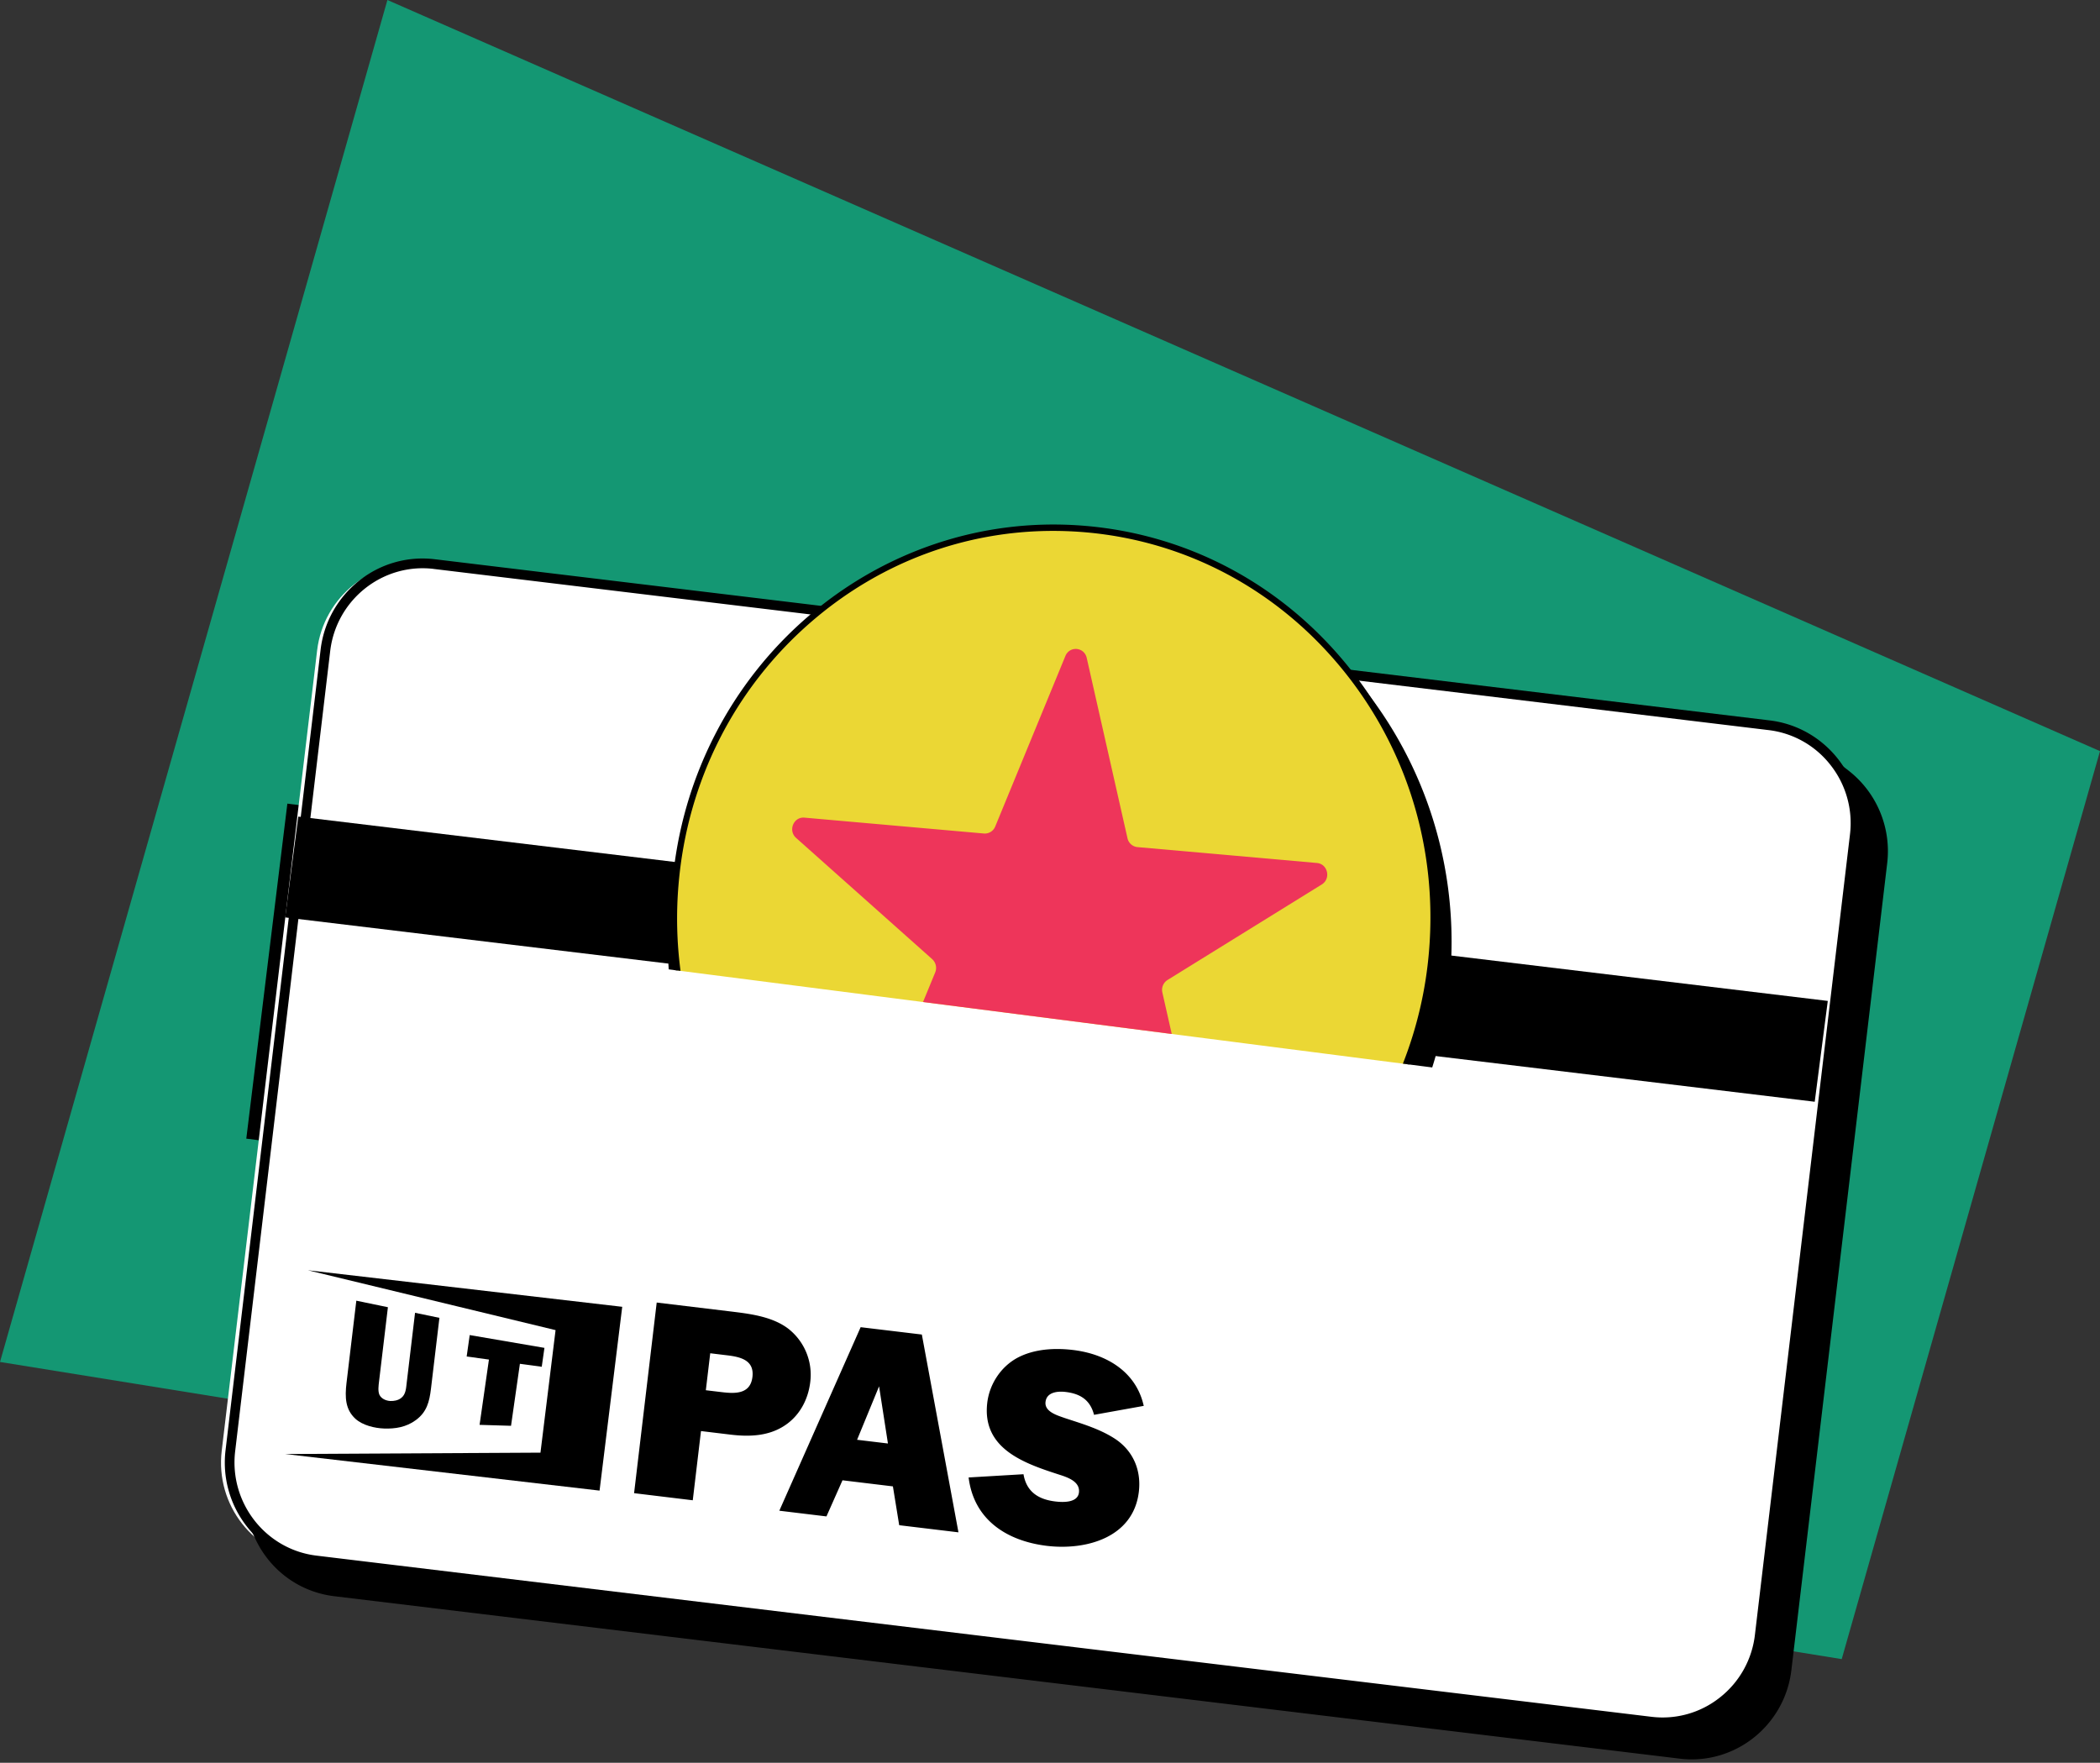 <svg width="162" height="136" xmlns="http://www.w3.org/2000/svg"><rect width="100%" height="100%" fill="#333333" stroke="none"/><g fill="none" fill-rule="evenodd"><path fill="#149773" d="M29.886 0L162 57.95 142.075 128 0 105.075z"/><path fill="#000" d="M22.168 62L141 77.154 137.834 103 19 87.846z"/><path d="M136.31 55.953L32.903 43.517c-4.162-.501-7.94 2.483-8.439 6.66l-7.36 61.754c-.5 4.18 2.47 7.972 6.631 8.473l103.41 12.436c4.159.502 7.937-2.483 8.436-6.66l7.36-61.754c.5-4.18-2.47-7.972-6.631-8.473" fill="#FFF"/><path d="M33.245 107.15c-.12.995-.319 1.785-1.162 2.408-.754.557-1.61.681-2.446.652-.733-.024-1.663-.246-2.22-.752-.769-.708-.822-1.628-.685-2.775l.756-6.335 2.436.504-.685 5.737c-.035.309-.097.724.031 1.019.15.308.506.455.818.477.278.02.636-.044.868-.238.349-.27.369-.736.417-1.151l.645-5.414 1.88.389-.653 5.48zM39.422 110l-2.426-.073.722-5.037-1.718-.237.235-1.653 5.765.988-.208 1.458-1.685-.229z" fill="#000"/><path fill="#000" d="M23.748 98L48 100.82 46.252 115 22 112.178l19.693-.106 1.165-9.453z"/><g fill="#000"><path d="M82.79 104.153c-1.445-.175-3.03-.084-4.32.61-1.27.694-2.138 2.023-2.31 3.46-.413 3.497 2.75 4.639 5.43 5.506.642.209 1.748.515 1.643 1.416-.097.816-1.256.763-1.83.692-1.296-.156-2.22-.746-2.447-2.101l-4.234.25c.407 3.29 2.976 4.905 6.036 5.276 3.02.363 6.674-.63 7.095-4.168.191-1.609-.39-3.07-1.723-4.013-1.197-.819-2.635-1.231-3.984-1.677-.539-.195-1.584-.475-1.491-1.247.09-.772.961-.84 1.557-.767 1.126.135 1.89.618 2.185 1.763l3.834-.69c-.59-2.66-2.91-4.004-5.44-4.31zm-28.34 3.103l.339-2.852 1.298.157c1.02.122 2.114.364 1.958 1.67-.163 1.374-1.404 1.29-2.425 1.165l-1.17-.14zm11.668 3.823l1.696-4.124.684 4.41-2.38-.286zm-9.503-9.87l-5.955-.718-1.745 14.707 4.527.548.634-5.34 2.277.275c1.403.169 2.873.131 4.11-.656 1.187-.748 1.878-2.012 2.043-3.407a4.507 4.507 0 00-1.71-4.12c-1.168-.88-2.758-1.115-4.181-1.288zm14.499 1.75l-4.721-.567-6.274 14.159 3.636.44 1.237-2.787 3.889.47.486 2.995 4.571.55-2.824-15.26z"/><path d="M142.584 59.438l-.726-.56.45.802a7.8 7.8 0 01.96 4.767l-7.332 61.74a7.783 7.783 0 01-2.902 5.21 7.65 7.65 0 01-5.706 1.613L24.352 120.577a7.644 7.644 0 01-4.34-2.034l-.721-.679.426.899c1.155 2.426 3.419 4.063 6.059 4.383l103.806 12.533c.003 0 .003 0 .005.002 4.237.508 8.095-2.553 8.604-6.825l7.395-62.282a7.876 7.876 0 00-3.002-7.136"/><path d="M127.31 133.198h-.006L24.331 120.765a7.867 7.867 0 01-5.29-3 7.985 7.985 0 01-1.64-5.891l7.33-61.738a7.964 7.964 0 012.975-5.337 7.828 7.828 0 015.836-1.653h.007L136.52 55.579c4.343.524 7.451 4.512 6.932 8.891l-7.332 61.738a7.948 7.948 0 01-2.972 5.335 7.825 7.825 0 01-5.838 1.655M33.454 43.891c-3.931-.47-7.51 2.37-7.981 6.333l-7.332 61.739c-.471 3.966 2.345 7.58 6.278 8.054l102.975 12.433h.005a7.09 7.09 0 005.288-1.497 7.202 7.202 0 002.693-4.833l7.332-61.74a7.236 7.236 0 00-1.485-5.338 7.114 7.114 0 00-4.794-2.715L33.458 43.894s-.002-.003-.004-.003"/></g><path fill="#000" d="M23.01 63L141 77.221 139.993 85 22 70.779z"/><g><path d="M108.463 82.093a30.8 30.8 0 002.015-8.686c1.386-16.567-10.556-31.155-26.675-32.582-16.118-1.427-30.312 10.847-31.7 27.416a31.037 31.037 0 00.155 6.631l56.205 7.22z" fill="#EBD734"/><path d="M71.913 74a.912.912 0 01.231 1.023l-.94 2.284 19.188 2.464-.723-3.198a.902.902 0 01.397-.967l11.901-7.371c.72-.447.465-1.582-.375-1.656L87.75 65.354a.874.874 0 01-.773-.687l-3.144-13.91c-.19-.844-1.319-.942-1.646-.146l-5.412 13.154a.867.867 0 01-.874.54l-13.843-1.224c-.839-.075-1.28.998-.645 1.564l10.5 9.354z" fill="#EE355A"/><path d="M110.477 73.407a30.725 30.725 0 01-2.015 8.686l2.024.26a31.904 31.904 0 001.38-6.994c.806-9.618-2.742-18.589-8.962-24.858 5.333 5.995 8.305 14.175 7.573 22.906M52.257 74.871a31.032 31.032 0 01-.153-6.63c.136-1.632.398-3.218.773-4.757a31.93 31.93 0 00-1.244 6.545 32.397 32.397 0 00-.046 4.757l.67.085z" fill="#000"/><path d="M52.498 74.902a30.895 30.895 0 01-.155-6.64c.665-7.947 4.303-15.152 10.241-20.289 5.286-4.57 11.829-7.014 18.658-7.014.843 0 1.69.038 2.541.112 7.731.684 14.741 4.423 19.739 10.526 4.997 6.104 7.381 13.84 6.716 21.788a30.605 30.605 0 01-2.016 8.678l.496.062a31.21 31.21 0 001.998-8.697c.676-8.078-1.747-15.945-6.827-22.15-5.078-6.204-12.205-10.003-20.064-10.698-16.224-1.436-30.563 10.963-31.96 27.64a31.426 31.426 0 00.141 6.62l.492.062z" fill="#000"/></g></g></svg>